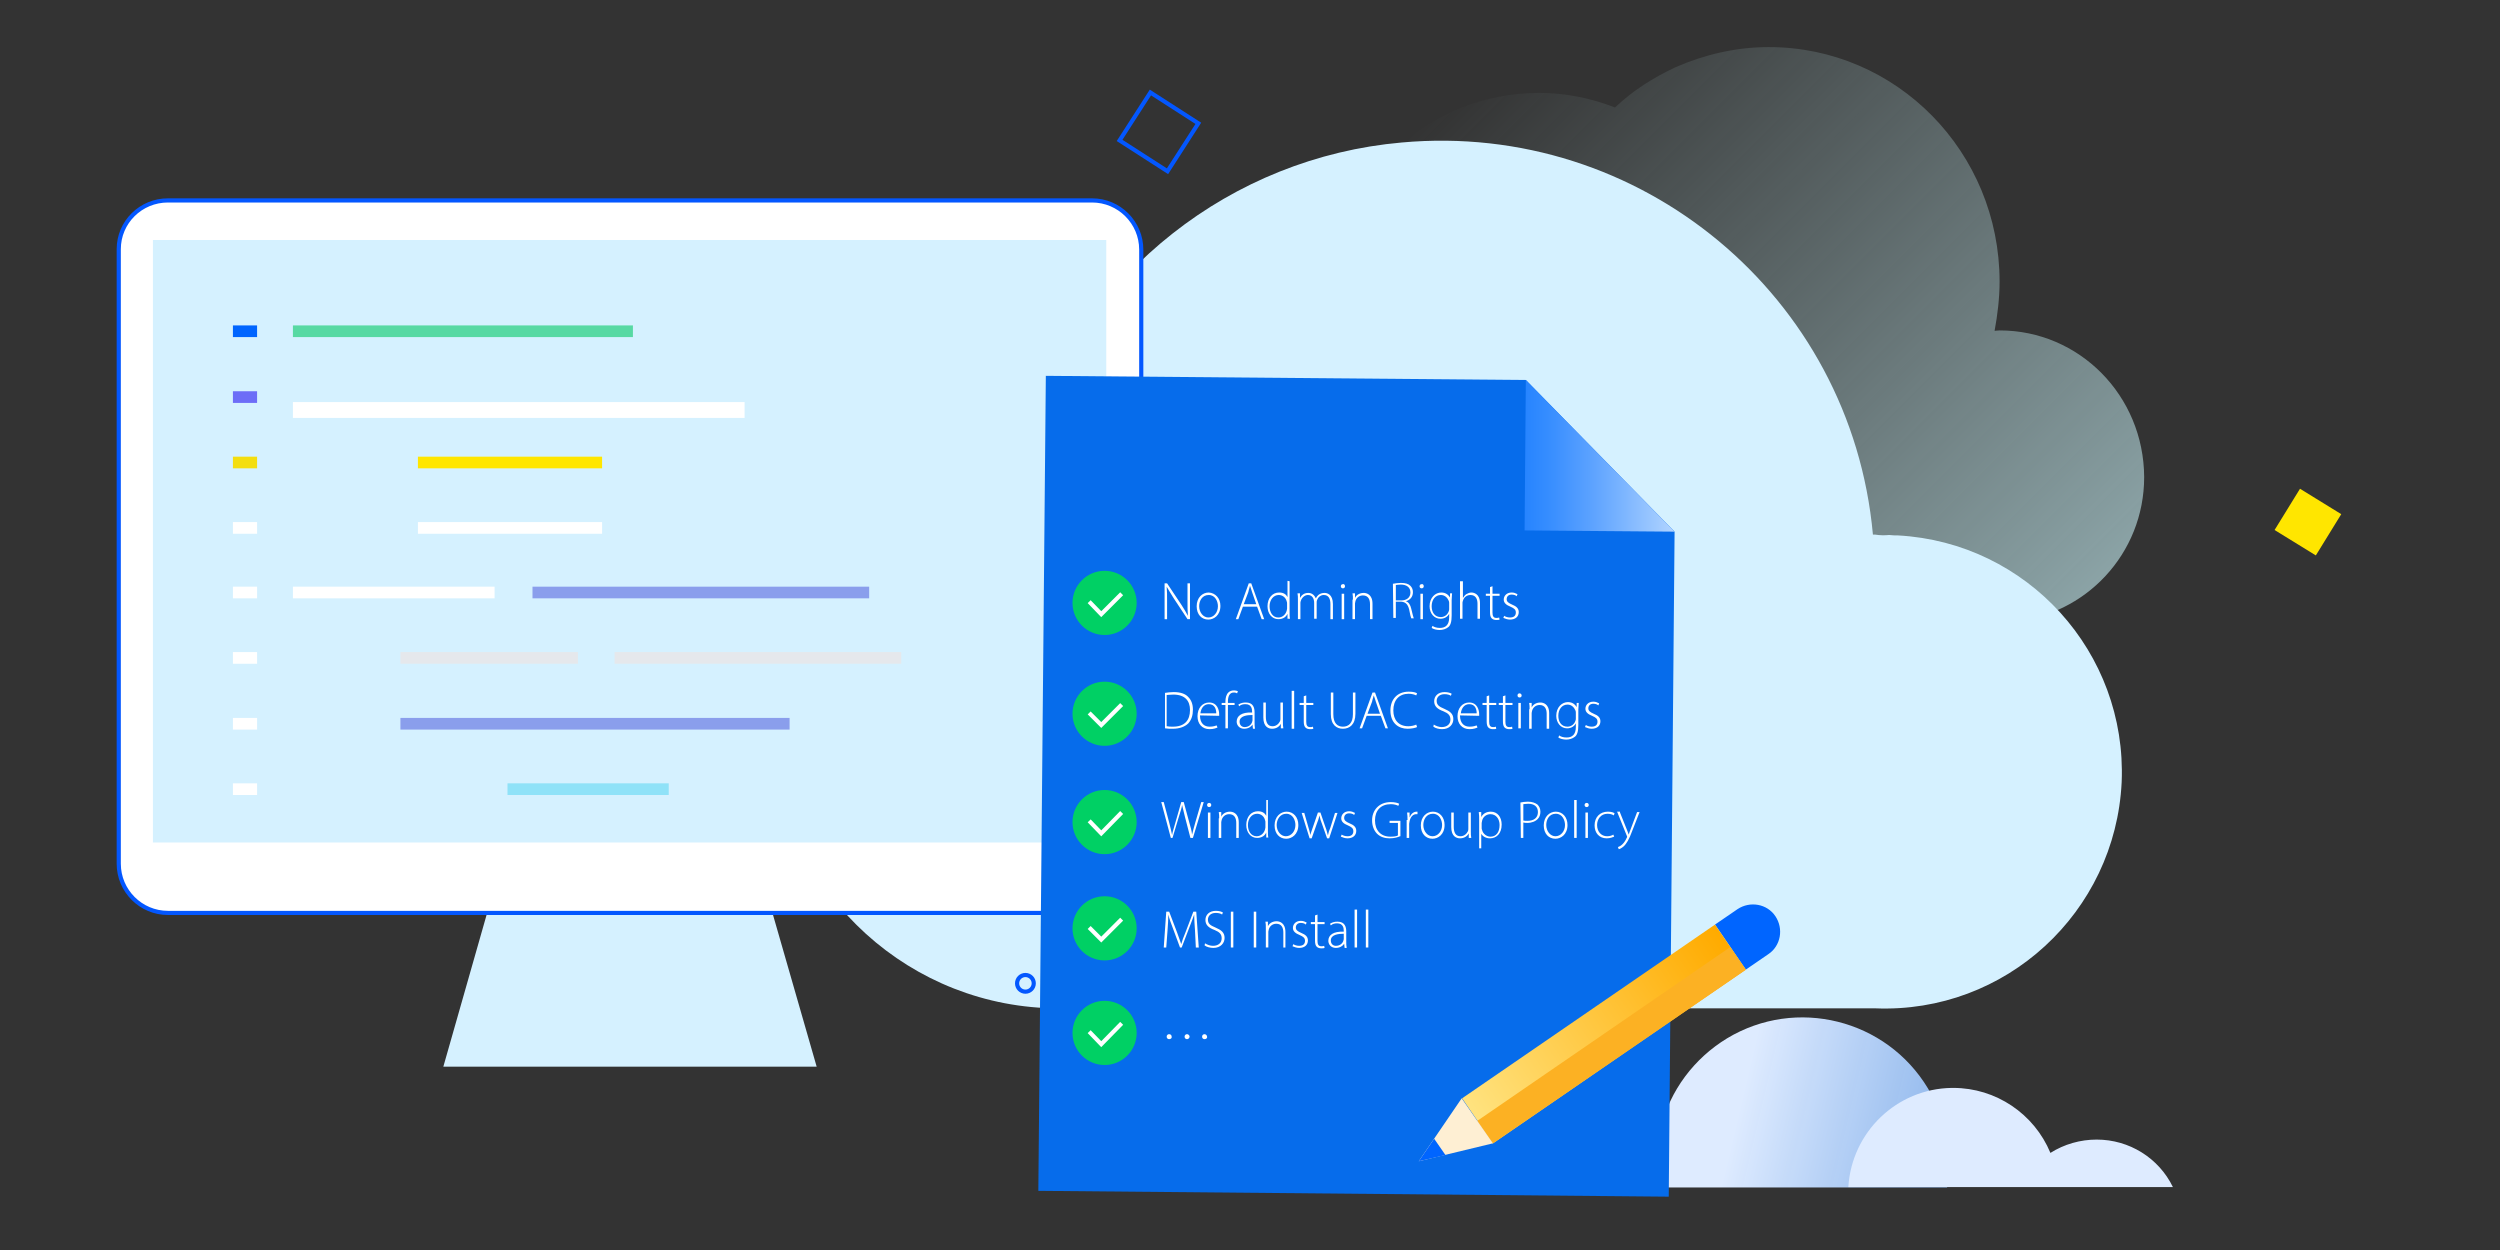 <?xml version="1.0" encoding="utf-8"?>
<!-- Generator: Adobe Illustrator 23.0.0, SVG Export Plug-In . SVG Version: 6.00 Build 0)  -->
<svg version="1.1" id="图层_1" xmlns="http://www.w3.org/2000/svg" xmlns:xlink="http://www.w3.org/1999/xlink" x="0px" y="0px"
	 width="600px" height="300px" viewBox="0 0 600 300" style="enable-background:new 0 0 600 300;" xml:space="preserve">
<rect x="0" y="0" width="600" height="300" fill="#333333" stroke="none"/>
<style type="text/css">
	.st0{opacity:8.000000e-02;clip-path:url(#SVGID_2_);}
	.st1{fill:#804998;}
	.st2{fill:url(#SVGID_3_);}
	.st3{fill:url(#SVGID_4_);}
	.st4{fill:url(#SVGID_5_);}
	.st5{fill:#D5F1FF;}
	.st6{fill:none;}
	.st7{fill:none;stroke:#0357FF;stroke-linecap:round;stroke-miterlimit:10;}
	.st8{fill:#90EF8E;}
	.st9{fill:#FFFFFF;stroke:#0357FF;stroke-miterlimit:10;}
	.st10{fill:none;stroke:#0357FF;stroke-miterlimit:10;}
	.st11{fill:#FFE600;}
	.st12{fill:none;stroke:#FFFFFF;stroke-width:2;stroke-miterlimit:10;}
	.st13{fill:#E5E8EC;}
	.st14{fill:#FFFFFF;}
	.st15{fill:#57D9A3;}
	.st16{fill:#0065FF;}
	.st17{fill:#6D6DF7;}
	.st18{fill:#F4DE0F;}
	.st19{enable-background:new    ;}
	.st20{fill:#8A9EEC;}
	.st21{fill:#8FE2F8;}
	.st22{fill:#066CEB;}
	.st23{fill:url(#SVGID_6_);}
	.st24{fill:#00D064;}
	.st25{fill:none;stroke:#FFFFFF;stroke-miterlimit:10;}
	.st26{fill:url(#SVGID_7_);}
	.st27{fill:#FCB123;}
	.st28{fill:#FEEFD3;}
</style>
<g>
	<g>
		<g>
			<g>
				<g>
					<g>
						<g>
							<defs>
								<path id="SVGID_1_" d="M3745.5,78.6L3745.5,78.6z"/>
							</defs>
							<clipPath id="SVGID_2_">
								<use xlink:href="#SVGID_1_"  style="overflow:visible;"/>
							</clipPath>
							<g transform="translate(493.741 70.73)" class="st0">
								<path d="M289.6-416.4h11.1"/>
							</g>
						</g>
					</g>
				</g>
			</g>
		</g>
	</g>
</g>
<path class="st1" d="M278.7-125.4"/>
<linearGradient id="SVGID_3_" gradientUnits="userSpaceOnUse" x1="380.894" y1="147.245" x2="520.644" y2="180.225" gradientTransform="matrix(1 0 0 1 0 111)">
	<stop  offset="0.26" style="stop-color:#DEEBFF"/>
	<stop  offset="1" style="stop-color:#4C9AFF;stop-opacity:0.8"/>
</linearGradient>
<path class="st2" d="M462.7,261.2L462.7,261.2c-10-16.6-31.6-22-48.2-12c-7.9,4.8-13.7,12.5-15.9,21.5h-0.2
	c-8.9,0-16.8,5.8-19.5,14.3h88.4C468.6,276.8,467,268.3,462.7,261.2L462.7,261.2z"/>
<linearGradient id="SVGID_4_" gradientUnits="userSpaceOnUse" x1="428.772" y1="161.113" x2="562.792" y2="165.413" gradientTransform="matrix(1 0 0 1 0 111)">
	<stop  offset="0.26" style="stop-color:#DEEBFF"/>
	<stop  offset="1" style="stop-color:#DEEBFF"/>
</linearGradient>
<path class="st3" d="M503.2,273.5c-3.9,0-7.8,1.1-11.1,3.2c-3.9-9.4-13.1-15.6-23.3-15.6h-0.4c-13.2,0.2-24,10.6-24.8,23.8h77.9
	C518.1,277.9,511,273.5,503.2,273.5z"/>
<g id="cloud_4_">
	<g>
		
			<linearGradient id="SVGID_5_" gradientUnits="userSpaceOnUse" x1="471.12" y1="262.464" x2="334.698" y2="126.042" gradientTransform="matrix(1 0 0 1 0 -90)">
			<stop  offset="0" style="stop-color:#C5EDF2;stop-opacity:0.6"/>
			<stop  offset="1" style="stop-color:#C5EDF2;stop-opacity:0"/>
		</linearGradient>
		<path class="st4" d="M479.9,79.3c-0.5,0-0.9,0.1-1.2,0.1c0.7-3.8,1.2-7.8,1.2-11.8c0-31.1-24.7-56.3-55.4-56.3
			c-7.9,0-15.4,1.8-22.3,4.8c-5.4,2.5-10.4,5.7-14.6,9.7c-5.6-2.2-11.8-3.5-18.2-3.5c-27.1,0-49.1,21.3-51.1,48.3
			c-17.5,3.9-30.6,20-30.6,38.9c0,20.9,15.5,37.8,35.4,39.7c0,0,0,0.1,0,0.4h3.8h75.5h77.7h2.5c0,0,0-0.1,0.1-0.4
			c17.8-1.4,31.9-16.3,31.9-34.7C514.5,94.9,499,79.3,479.9,79.3z"/>
	</g>
</g>
<path class="st5" d="M450,128.3h-0.5c-5.2-57.2-55.8-99.3-113.1-94.1c-40.9,3.6-75.9,31.2-89.1,70.1c-37.9,3.8-65.7,37.5-61.8,75.5
	c3.5,35.3,33.2,62.2,68.6,62.2H450c31.3,1.3,57.7-23,59.2-54.3c1.3-31.1-22.6-57.5-53.7-59.2c-0.6,0-1.4,0-2.1-0.1
	C452.3,128.5,451.2,128.5,450,128.3L450,128.3z"/>
<g>
	<path class="st6" d="M207.1,137.3h19.1v19.1h-19.1V137.3z"/>
	<path class="st7" d="M216.5,144.5v4.7 M218.9,146.8h-4.7"/>
</g>
<circle class="st8" cx="179.4" cy="112.9" r="4.8"/>
<path class="st6" d="M180.2,0h474.4v264.6H180.2V0z"/>
<g>
	<path class="st5" d="M185.3,218.8H117L106.4,256H196L185.3,218.8z"/>
	<path class="st9" d="M40.3,48.1h221.8c6.5,0,11.8,5.3,11.8,11.8v147.4c0,6.5-5.3,11.8-11.8,11.8H40.3c-6.5,0-11.8-5.3-11.8-11.8
		V59.8C28.5,53.3,33.8,48.1,40.3,48.1z"/>
	<g>
		<path class="st5" d="M36.7,57.6h228.8v144.6H36.7V57.6z"/>
	</g>
</g>
<circle class="st10" cx="246.1" cy="236" r="2"/>
<path class="st10" d="M268.7,33.7l7.4-11.5l11.5,7.4l-7.4,11.5L268.7,33.7z"/>
<g>
	<path class="st11" d="M545.9,127.2l6.1-9.9l9.9,6.1l-6.1,9.9L545.9,127.2z"/>
</g>
<g>
	<path class="st12" d="M117.7,110.7"/>
	<path class="st13" d="M70.3,110.7"/>
	<rect x="70.3" y="96.5" class="st14" width="108.4" height="3.8"/>
	<rect x="70.3" y="78.1" class="st15" width="81.6" height="2.8"/>
	<line class="st6" x1="55.9" y1="79.5" x2="61.5" y2="79.5"/>
	<rect x="55.9" y="78.1" class="st16" width="5.8" height="2.8"/>
	<line class="st6" x1="55.9" y1="95" x2="61.5" y2="95"/>
	<rect x="55.9" y="93.9" class="st17" width="5.8" height="2.8"/>
	<line class="st6" x1="55.9" y1="110.7" x2="61.5" y2="110.7"/>
	<rect x="55.9" y="109.6" class="st18" width="5.8" height="2.8"/>
	<line class="st6" x1="55.9" y1="126.6" x2="61.5" y2="126.6"/>
	<rect x="55.9" y="125.3" class="st14" width="5.8" height="2.8"/>
	<line class="st6" x1="55.9" y1="142.3" x2="61.5" y2="142.3"/>
	<rect x="55.9" y="140.8" class="st14" width="5.8" height="2.8"/>
	<line class="st6" x1="55.9" y1="158" x2="61.5" y2="158"/>
	<rect x="55.9" y="156.5" class="st14" width="5.8" height="2.8"/>
	<line class="st6" x1="55.9" y1="173.5" x2="61.5" y2="173.5"/>
	<rect x="55.9" y="172.3" class="st14" width="5.8" height="2.8"/>
	<line class="st6" x1="55.9" y1="189.4" x2="61.5" y2="189.4"/>
	<rect x="55.9" y="188" class="st14" width="5.8" height="2.8"/>
	<g id="_Group__3_" class="st19">
		<rect x="127.8" y="140.8" class="st20" width="80.8" height="2.8"/>
	</g>
	<rect x="70.3" y="140.8" class="st14" width="48.4" height="2.8"/>
	<rect x="147.5" y="156.5" class="st13" width="68.8" height="2.8"/>
	<line class="st6" x1="96.1" y1="158" x2="138.6" y2="158"/>
	<rect x="96.1" y="156.5" class="st13" width="42.6" height="2.8"/>
	<line class="st6" x1="96.1" y1="173.5" x2="189.5" y2="173.5"/>
	<rect x="96.1" y="172.3" class="st20" width="93.4" height="2.8"/>
	<rect x="121.8" y="188" class="st21" width="38.7" height="2.8"/>
	<rect x="100.3" y="109.6" class="st11" width="44.2" height="2.8"/>
	<rect x="100.3" y="125.3" class="st14" width="44.2" height="2.8"/>
	<line class="st6" x1="170.5" y1="76.9" x2="176.3" y2="76.9"/>
	<line class="st6" x1="170.5" y1="92.4" x2="176.3" y2="92.4"/>
	<line class="st6" x1="170.5" y1="108.1" x2="176.3" y2="108.1"/>
</g>
<g>
	<polygon class="st22" points="401.9,127.6 400.5,287.2 249.2,285.8 251,90.2 366.2,91.2 	"/>
	
		<linearGradient id="SVGID_6_" gradientUnits="userSpaceOnUse" x1="365.855" y1="192.6" x2="401.903" y2="192.6" gradientTransform="matrix(1 0 0 -1 0 302)">
		<stop  offset="0" style="stop-color:#2684FF"/>
		<stop  offset="0.16" style="stop-color:#368DFF"/>
		<stop  offset="0.47" style="stop-color:#5FA4FF"/>
		<stop  offset="0.89" style="stop-color:#A0CAFF"/>
		<stop  offset="1" style="stop-color:#B2D4FF"/>
	</linearGradient>
	<polygon class="st23" points="401.9,127.6 365.9,127.3 366.2,91.2 	"/>
</g>
<g>
	<g>
		<path class="st14" d="M279.5,148.6V140h0.6l3.4,5.1c0.7,1.1,1.2,1.9,1.6,2.7l0,0c-0.1-1.2-0.1-2.1-0.1-3.5V140h0.6v8.6H285l-3.3-5
			c-0.6-1-1.2-1.9-1.7-2.8l0,0c0.1,1.1,0.1,2,0.1,3.4v4.4L279.5,148.6L279.5,148.6z"/>
		<path class="st14" d="M292.9,145.4c0,2.3-1.6,3.3-2.9,3.3c-1.6,0-2.8-1.2-2.8-3.2c0-2.1,1.4-3.3,2.9-3.3
			C291.7,142.3,292.9,143.6,292.9,145.4z M287.8,145.5c0,1.5,1,2.7,2.2,2.7c1.3,0,2.3-1.2,2.3-2.7c0-1.1-0.6-2.7-2.2-2.7
			C288.5,142.8,287.8,144.2,287.8,145.5z"/>
		<path class="st14" d="M298.3,145.6l-1.1,3h-0.6l3.1-8.6h0.6l3.1,8.6h-0.6l-1.1-3H298.3z M301.5,145l-1-2.9c-0.2-0.6-0.3-1-0.5-1.5
			l0,0c-0.1,0.5-0.3,0.9-0.4,1.5l-1.1,2.9H301.5z"/>
		<path class="st14" d="M309.5,139.5v7.6c0,0.4,0,1,0.1,1.4H309v-1.2l0,0c-0.3,0.7-1,1.3-2.2,1.3c-1.5,0-2.6-1.3-2.6-3.1
			c0-2,1.2-3.3,2.8-3.3c1.1,0,1.7,0.5,2,1.1l0,0v-3.9L309.5,139.5L309.5,139.5z M308.9,144.9c0-0.2,0-0.4-0.1-0.6
			c-0.2-0.8-0.9-1.5-1.9-1.5c-1.3,0-2.2,1.2-2.2,2.7c0,1.4,0.7,2.7,2.1,2.7c0.9,0,1.7-0.6,2-1.6c0-0.2,0.1-0.3,0.1-0.5V144.9z"/>
		<path class="st14" d="M311.5,143.9c0-0.6,0-1-0.1-1.5h0.6v1.1l0,0c0.4-0.7,1-1.2,2-1.2c0.9,0,1.5,0.6,1.8,1.3l0,0
			c0.2-0.4,0.4-0.6,0.6-0.8c0.4-0.3,0.8-0.5,1.5-0.5c0.6,0,2,0.3,2,2.7v3.6h-0.6V145c0-1.4-0.5-2.2-1.6-2.2c-0.8,0-1.4,0.6-1.6,1.2
			c-0.1,0.2-0.1,0.4-0.1,0.6v3.9h-0.6v-3.8c0-1.1-0.5-1.9-1.5-1.9c-0.8,0-1.5,0.7-1.7,1.4c-0.1,0.2-0.1,0.4-0.1,0.6v3.8h-0.6
			L311.5,143.9L311.5,143.9z"/>
		<path class="st14" d="M322.8,140.7c0,0.3-0.2,0.5-0.5,0.5s-0.5-0.2-0.5-0.5s0.2-0.5,0.5-0.5C322.6,140.1,322.8,140.4,322.8,140.7z
			 M322,148.6v-6.1h0.6v6.1H322z"/>
		<path class="st14" d="M324.7,143.9c0-0.6,0-1-0.1-1.5h0.6v1.1l0,0c0.3-0.7,1.1-1.2,2.1-1.2c0.6,0,2.1,0.3,2.1,2.6v3.7h-0.6V145
			c0-1.1-0.4-2.1-1.7-2.1c-0.9,0-1.6,0.6-1.8,1.4c0,0.1-0.1,0.4-0.1,0.5v3.8h-0.6v-4.7H324.7z"/>
		<path class="st14" d="M334.3,140.1c0.5-0.1,1.3-0.2,1.9-0.2c1.1,0,1.8,0.2,2.3,0.7c0.4,0.4,0.6,0.9,0.6,1.5c0,1.2-0.7,1.9-1.7,2.2
			l0,0c0.7,0.2,1.1,0.9,1.3,1.8c0.3,1.3,0.5,2,0.6,2.3h-0.6c-0.1-0.2-0.3-1-0.5-2.1c-0.3-1.2-0.8-1.8-1.9-1.9H335v3.9h-0.6
			L334.3,140.1L334.3,140.1z M334.9,144.1h1.4c1.3,0,2.2-0.7,2.2-1.9c0-1.3-1-1.9-2.3-1.9c-0.6,0-1,0.1-1.2,0.1v3.7H334.9z"/>
		<path class="st14" d="M341.7,140.7c0,0.3-0.2,0.5-0.5,0.5s-0.5-0.2-0.5-0.5s0.2-0.5,0.5-0.5C341.5,140.1,341.7,140.4,341.7,140.7z
			 M340.9,148.6v-6.1h0.6v6.1H340.9z"/>
		<path class="st14" d="M348.5,142.4c0,0.5-0.1,0.9-0.1,1.6v3.7c0,1.6-0.3,2.4-0.8,2.8c-0.6,0.5-1.4,0.7-2.1,0.7s-1.5-0.2-1.9-0.5
			l0.2-0.5c0.4,0.3,1,0.5,1.8,0.5c1.3,0,2.2-0.7,2.2-2.5v-0.9l0,0c-0.3,0.6-1,1.2-2.1,1.2c-1.5,0-2.6-1.3-2.6-3
			c0-2.1,1.4-3.3,2.8-3.3c1.2,0,1.8,0.7,2.1,1.2l0,0v-1H348.5z M347.8,144.8c0-0.2,0-0.4-0.1-0.6c-0.3-0.7-0.9-1.4-1.9-1.4
			c-1.3,0-2.2,1.1-2.2,2.7c0,1.4,0.7,2.6,2.2,2.6c0.8,0,1.6-0.5,1.9-1.4c0.1-0.2,0.1-0.4,0.1-0.6V144.8z"/>
		<path class="st14" d="M350.5,139.5h0.6v4l0,0c0.2-0.3,0.5-0.7,0.8-0.9c0.4-0.2,0.8-0.4,1.2-0.4c0.6,0,2.1,0.3,2.1,2.6v3.7h-0.6
			v-3.6c0-1.1-0.4-2.1-1.7-2.1c-0.9,0-1.6,0.6-1.8,1.4c-0.1,0.2-0.1,0.4-0.1,0.6v3.7h-0.6v-9H350.5z"/>
		<path class="st14" d="M358.2,140.7v1.8h1.7v0.5h-1.7v4c0,0.8,0.2,1.3,0.9,1.3c0.3,0,0.5,0,0.7-0.1l0.1,0.5
			c-0.2,0.1-0.5,0.1-0.8,0.1c-0.4,0-0.8-0.1-1.1-0.4c-0.3-0.3-0.4-0.8-0.4-1.5V143h-1v-0.5h1v-1.6L358.2,140.7z"/>
		<path class="st14" d="M361,147.8c0.3,0.2,0.8,0.4,1.4,0.4c1,0,1.4-0.5,1.4-1.2s-0.4-1-1.3-1.4c-1-0.4-1.6-0.9-1.6-1.7
			c0-0.9,0.7-1.7,1.9-1.7c0.6,0,1,0.2,1.4,0.4l-0.2,0.5c-0.2-0.2-0.6-0.4-1.2-0.4c-0.8,0-1.2,0.5-1.2,1.1s0.4,0.9,1.3,1.3
			c1,0.4,1.6,0.9,1.6,1.8c0,1.1-0.8,1.8-2.1,1.8c-0.6,0-1.1-0.2-1.6-0.4L361,147.8z"/>
		<path class="st14" d="M279.5,166.3c0.7-0.1,1.4-0.2,2.2-0.2c1.6,0,2.8,0.4,3.5,1.2c0.7,0.7,1.1,1.7,1.1,3s-0.3,2.4-1.1,3.3
			c-0.8,0.8-2.1,1.3-3.7,1.3c-0.7,0-1.3,0-1.9-0.1v-8.5H279.5z M280.1,174.3c0.4,0.1,0.8,0.1,1.4,0.1c2.8,0,4.1-1.5,4.1-4
			c0-2.2-1.2-3.7-4-3.7c-0.7,0-1.2,0.1-1.6,0.1v7.5H280.1z"/>
		<path class="st14" d="M288,171.7c0,2,1.1,2.7,2.3,2.7c0.9,0,1.4-0.2,1.7-0.3l0.2,0.5c-0.2,0.1-0.9,0.4-1.9,0.4
			c-1.8,0-2.9-1.3-2.9-3.1c0-2,1.2-3.3,2.8-3.3c2,0,2.4,1.9,2.4,2.8c0,0.2,0,0.3,0,0.4L288,171.7L288,171.7z M291.9,171.2
			c0-0.9-0.3-2.2-1.8-2.2c-1.3,0-1.9,1.2-2,2.2H291.9z"/>
		<path class="st14" d="M294.1,174.8v-5.6h-0.9v-0.5h0.9v-0.3c0-0.9,0.2-1.7,0.7-2.2c0.4-0.4,0.9-0.5,1.4-0.5c0.4,0,0.7,0.1,0.9,0.2
			l-0.2,0.5c-0.2-0.1-0.4-0.2-0.8-0.2c-1.1,0-1.4,1.1-1.4,2.2v0.3h1.6v0.5h-1.6v5.6H294.1z"/>
		<path class="st14" d="M300.7,174.8l-0.1-0.9l0,0c-0.3,0.5-1,1-2,1c-1.2,0-1.8-0.9-1.8-1.7c0-1.4,1.2-2.3,3.7-2.2v-0.2
			c0-0.6-0.1-1.8-1.6-1.8c-0.5,0-1.1,0.1-1.5,0.5l-0.2-0.4c0.6-0.4,1.2-0.5,1.8-0.5c1.8,0,2.1,1.3,2.1,2.4v2.4c0,0.5,0,1,0.1,1.5
			h-0.5V174.8z M300.6,171.6c-1.3,0-3.1,0.2-3.1,1.6c0,0.9,0.6,1.3,1.2,1.3c1,0,1.6-0.6,1.8-1.2c0-0.1,0.1-0.3,0.1-0.4V171.6z"/>
		<path class="st14" d="M307.9,173.3c0,0.5,0,1,0.1,1.5h-0.6v-1.1l0,0c-0.3,0.6-1,1.2-2.1,1.2c-0.8,0-2.1-0.4-2.1-2.7v-3.6h0.6v3.4
			c0,1.3,0.4,2.3,1.6,2.3c0.9,0,1.5-0.6,1.8-1.2c0.1-0.2,0.1-0.4,0.1-0.7v-3.8h0.6V173.3z"/>
		<path class="st14" d="M310,165.8h0.6v9.1H310V165.8z"/>
		<path class="st14" d="M313.5,166.9v1.8h1.7v0.5h-1.7v4c0,0.8,0.2,1.3,0.9,1.3c0.3,0,0.5,0,0.7-0.1l0.1,0.5
			c-0.2,0.1-0.5,0.1-0.8,0.1c-0.4,0-0.8-0.1-1.1-0.4c-0.3-0.3-0.4-0.8-0.4-1.5v-3.9h-1v-0.5h1v-1.6L313.5,166.9z"/>
		<path class="st14" d="M320,166.2v5.2c0,2.2,1,3,2.3,3c1.4,0,2.4-0.9,2.4-3v-5.2h0.6v5.1c0,2.6-1.4,3.6-3,3.6
			c-1.5,0-2.9-0.9-2.9-3.5v-5.2L320,166.2L320,166.2z"/>
		<path class="st14" d="M328,171.8l-1.1,3h-0.6l3.1-8.6h0.6l3.1,8.6h-0.6l-1.1-3H328z M331.2,171.3l-1-2.9c-0.2-0.6-0.3-1-0.5-1.5
			l0,0c-0.1,0.5-0.3,0.9-0.4,1.5l-1.1,2.9H331.2z"/>
		<path class="st14" d="M340.1,174.5c-0.4,0.2-1.3,0.4-2.3,0.4c-2.1,0-4.1-1.3-4.1-4.4c0-2.6,1.6-4.5,4.4-4.5c1.1,0,1.7,0.2,2,0.4
			l-0.2,0.5c-0.4-0.2-1.1-0.4-1.8-0.4c-2.3,0-3.7,1.5-3.7,4c0,2.3,1.3,3.8,3.6,3.8c0.7,0,1.5-0.2,1.9-0.4L340.1,174.5z"/>
		<path class="st14" d="M344.1,173.9c0.5,0.3,1.2,0.6,1.9,0.6c1.3,0,2.1-0.7,2.1-1.8c0-1-0.5-1.5-1.7-2c-1.4-0.5-2.2-1.2-2.2-2.4
			c0-1.3,1-2.2,2.5-2.2c0.8,0,1.4,0.2,1.7,0.4l-0.2,0.5c-0.2-0.2-0.8-0.4-1.5-0.4c-1.4,0-1.9,0.9-1.9,1.6c0,1,0.6,1.4,1.8,1.9
			c1.4,0.6,2.2,1.2,2.2,2.5c0,1.2-0.9,2.4-2.7,2.4c-0.7,0-1.6-0.2-2.1-0.6L344.1,173.9z"/>
		<path class="st14" d="M350.4,171.7c0,2,1.1,2.7,2.3,2.7c0.9,0,1.4-0.2,1.7-0.3l0.2,0.5c-0.2,0.1-0.9,0.4-1.9,0.4
			c-1.8,0-2.9-1.3-2.9-3.1c0-2,1.2-3.3,2.8-3.3c2,0,2.4,1.9,2.4,2.8c0,0.2,0,0.3,0,0.4L350.4,171.7L350.4,171.7z M354.4,171.2
			c0-0.9-0.3-2.2-1.8-2.2c-1.3,0-1.9,1.2-2,2.2H354.4z"/>
		<path class="st14" d="M357.4,166.9v1.8h1.7v0.5h-1.7v4c0,0.8,0.2,1.3,0.9,1.3c0.3,0,0.5,0,0.7-0.1l0.1,0.5
			c-0.2,0.1-0.5,0.1-0.8,0.1c-0.4,0-0.8-0.1-1.1-0.4c-0.3-0.3-0.4-0.8-0.4-1.5v-3.9h-1v-0.5h1v-1.6L357.4,166.9z"/>
		<path class="st14" d="M361.3,166.9v1.8h1.7v0.5h-1.7v4c0,0.8,0.2,1.3,0.9,1.3c0.3,0,0.5,0,0.7-0.1l0.1,0.5
			c-0.2,0.1-0.5,0.1-0.8,0.1c-0.4,0-0.8-0.1-1.1-0.4c-0.3-0.3-0.4-0.8-0.4-1.5v-3.9h-1v-0.5h1v-1.6L361.3,166.9z"/>
		<path class="st14" d="M365.2,166.9c0,0.3-0.2,0.5-0.5,0.5s-0.5-0.2-0.5-0.5s0.2-0.5,0.5-0.5S365.2,166.7,365.2,166.9z
			 M364.4,174.8v-6.1h0.6v6.1H364.4z"/>
		<path class="st14" d="M367.1,170.2c0-0.6,0-1-0.1-1.5h0.6v1.1l0,0c0.3-0.7,1.1-1.2,2.1-1.2c0.6,0,2.1,0.3,2.1,2.6v3.7h-0.6v-3.6
			c0-1.1-0.4-2.1-1.7-2.1c-0.9,0-1.6,0.6-1.8,1.4c0,0.1-0.1,0.4-0.1,0.5v3.8H367v-4.7H367.1z"/>
		<path class="st14" d="M378.9,168.7c0,0.5-0.1,0.9-0.1,1.6v3.7c0,1.6-0.3,2.4-0.8,2.8c-0.6,0.5-1.4,0.7-2.1,0.7s-1.5-0.2-1.9-0.5
			l0.2-0.5c0.4,0.3,1,0.5,1.8,0.5c1.3,0,2.2-0.7,2.2-2.5v-0.9l0,0c-0.3,0.6-1,1.2-2.1,1.2c-1.5,0-2.6-1.3-2.6-3
			c0-2.1,1.4-3.3,2.8-3.3c1.2,0,1.8,0.7,2.1,1.2l0,0v-1H378.9z M378.2,171.1c0-0.2,0-0.4-0.1-0.6c-0.3-0.7-0.9-1.4-1.9-1.4
			c-1.3,0-2.2,1.1-2.2,2.7c0,1.4,0.7,2.6,2.2,2.6c0.8,0,1.6-0.5,1.9-1.4c0.1-0.2,0.1-0.4,0.1-0.6V171.1z"/>
		<path class="st14" d="M380.6,174c0.3,0.2,0.8,0.4,1.4,0.4c1,0,1.4-0.5,1.4-1.2s-0.4-1-1.3-1.4c-1-0.4-1.6-0.9-1.6-1.7
			c0-0.9,0.7-1.7,1.9-1.7c0.6,0,1,0.2,1.4,0.4l-0.2,0.5c-0.2-0.2-0.6-0.4-1.2-0.4c-0.8,0-1.2,0.5-1.2,1.1s0.4,0.9,1.3,1.3
			c1,0.4,1.6,0.9,1.6,1.8c0,1.1-0.8,1.8-2.1,1.8c-0.6,0-1.1-0.2-1.6-0.4L380.6,174z"/>
		<path class="st14" d="M281,201.1l-2.3-8.6h0.6l1.3,4.9c0.3,1.1,0.5,2.1,0.7,3l0,0c0.1-0.8,0.5-1.8,0.8-3l1.4-4.9h0.6l1.3,4.8
			c0.3,1,0.6,2.1,0.7,3l0,0c0.2-0.9,0.5-1.9,0.8-3l1.4-4.8h0.6l-2.6,8.6h-0.6l-1.3-5c-0.3-1.3-0.5-2.1-0.7-2.9l0,0
			c-0.1,0.8-0.4,1.6-0.8,2.9l-1.5,5H281z"/>
		<path class="st14" d="M290.7,193.2c0,0.3-0.2,0.5-0.5,0.5s-0.5-0.2-0.5-0.5s0.2-0.5,0.5-0.5S290.7,192.9,290.7,193.2z
			 M289.9,201.1V195h0.6v6.1H289.9z"/>
		<path class="st14" d="M292.6,196.4c0-0.6,0-1-0.1-1.5h0.6v1.1l0,0c0.3-0.7,1.1-1.2,2.1-1.2c0.6,0,2.1,0.3,2.1,2.6v3.7h-0.6v-3.6
			c0-1.1-0.4-2.1-1.7-2.1c-0.9,0-1.6,0.6-1.8,1.4c0,0.1-0.1,0.4-0.1,0.5v3.8h-0.6v-4.7H292.6z"/>
		<path class="st14" d="M304.3,192v7.6c0,0.4,0,1,0.1,1.4h-0.5v-1.2l0,0c-0.3,0.7-1,1.3-2.2,1.3c-1.5,0-2.6-1.3-2.6-3.1
			c0-2,1.2-3.3,2.8-3.3c1.1,0,1.7,0.5,2,1.1l0,0V192H304.3z M303.7,197.4c0-0.2,0-0.4-0.1-0.6c-0.2-0.8-0.9-1.5-1.9-1.5
			c-1.3,0-2.2,1.2-2.2,2.7c0,1.4,0.7,2.7,2.1,2.7c0.9,0,1.7-0.6,2-1.6c0-0.2,0.1-0.3,0.1-0.5V197.4z"/>
		<path class="st14" d="M311.6,198c0,2.3-1.6,3.3-2.9,3.3c-1.6,0-2.8-1.2-2.8-3.2c0-2.1,1.4-3.3,2.9-3.3
			C310.4,194.8,311.6,196.1,311.6,198z M306.4,198c0,1.5,1,2.7,2.2,2.7c1.3,0,2.3-1.2,2.3-2.7c0-1.1-0.6-2.7-2.2-2.7
			C307.2,195.3,306.4,196.7,306.4,198z"/>
		<path class="st14" d="M313,195l1,3.5c0.2,0.7,0.4,1.3,0.5,1.9l0,0c0.1-0.6,0.4-1.2,0.6-1.9l1.2-3.5h0.6l1.2,3.5
			c0.3,0.7,0.4,1.4,0.6,2l0,0c0.1-0.6,0.3-1.2,0.6-1.9l1.1-3.5h0.6l-2,6.1h-0.5l-1.2-3.4c-0.3-0.7-0.5-1.4-0.6-2.1l0,0
			c-0.2,0.7-0.4,1.4-0.7,2.1l-1.2,3.4h-0.5l-1.9-6.1h0.6V195z"/>
		<path class="st14" d="M322,200.3c0.3,0.2,0.8,0.4,1.4,0.4c1,0,1.4-0.5,1.4-1.2s-0.4-1-1.3-1.4c-1-0.4-1.6-0.9-1.6-1.7
			c0-0.9,0.7-1.7,1.9-1.7c0.6,0,1,0.2,1.4,0.4l-0.2,0.5c-0.2-0.2-0.6-0.4-1.2-0.4c-0.8,0-1.2,0.5-1.2,1.1s0.4,0.9,1.3,1.3
			c1,0.4,1.6,0.9,1.6,1.8c0,1.1-0.8,1.8-2.1,1.8c-0.6,0-1.1-0.2-1.6-0.4L322,200.3z"/>
		<path class="st14" d="M336,200.7c-0.4,0.2-1.3,0.5-2.5,0.5c-1.1,0-2.2-0.3-3-1.1c-0.7-0.7-1.2-1.8-1.2-3.2c0-2.4,1.6-4.4,4.5-4.4
			c0.9,0,1.7,0.2,2,0.4l-0.2,0.5c-0.4-0.2-1-0.4-1.8-0.4c-2.4,0-3.8,1.5-3.8,3.9s1.4,3.9,3.7,3.9c0.9,0,1.5-0.1,1.8-0.3v-3h-2V197
			h2.6v3.7H336z"/>
		<path class="st14" d="M337.8,196.8c0-0.6,0-1.2-0.1-1.8h0.6v1.2l0,0c0.3-0.8,0.9-1.4,1.7-1.4c0.1,0,0.2,0,0.2,0v0.6
			c-0.1,0-0.2,0-0.3,0c-0.8,0-1.4,0.7-1.6,1.7c0,0.2-0.1,0.4-0.1,0.6v3.4h-0.6v-4.3H337.8z"/>
		<path class="st14" d="M346.7,198c0,2.3-1.6,3.3-2.9,3.3c-1.6,0-2.8-1.2-2.8-3.2c0-2.1,1.4-3.3,2.9-3.3
			C345.5,194.8,346.7,196.1,346.7,198z M341.6,198c0,1.5,1,2.7,2.2,2.7c1.3,0,2.3-1.2,2.3-2.7c0-1.1-0.6-2.7-2.2-2.7
			S341.6,196.7,341.6,198z"/>
		<path class="st14" d="M353,199.6c0,0.5,0,1,0.1,1.5h-0.6V200l0,0c-0.3,0.6-1,1.2-2.1,1.2c-0.8,0-2.1-0.4-2.1-2.7V195h0.6v3.4
			c0,1.3,0.4,2.3,1.6,2.3c0.9,0,1.5-0.6,1.8-1.2c0.1-0.2,0.1-0.4,0.1-0.7V195h0.6V199.6z"/>
		<path class="st14" d="M355,196.9c0-0.8,0-1.4-0.1-2h0.6v1.2l0,0c0.4-0.8,1.2-1.3,2.3-1.3c1.6,0,2.6,1.3,2.6,3.1
			c0,2.2-1.3,3.3-2.8,3.3c-0.9,0-1.7-0.4-2.1-1.1l0,0v3.5H355V196.9z M355.6,198.7c0,0.2,0,0.3,0.1,0.5c0.2,0.9,1.1,1.6,2,1.6
			c1.4,0,2.2-1.1,2.2-2.8c0-1.4-0.8-2.6-2.2-2.6c-0.9,0-1.8,0.6-2,1.6c0,0.2-0.1,0.4-0.1,0.5V198.7z"/>
		<path class="st14" d="M364.9,192.6c0.5-0.1,1.1-0.2,1.8-0.2c1,0,1.8,0.3,2.3,0.7c0.4,0.4,0.7,1,0.7,1.7s-0.2,1.3-0.6,1.7
			c-0.5,0.6-1.5,1-2.5,1c-0.4,0-0.7,0-1-0.1v3.7H365L364.9,192.6L364.9,192.6z M365.5,196.9c0.3,0.1,0.7,0.1,1.1,0.1
			c1.5,0,2.5-0.7,2.5-2.1c0-1.4-1-2-2.3-2c-0.6,0-1,0.1-1.2,0.1v3.9H365.5z"/>
		<path class="st14" d="M376.2,198c0,2.3-1.6,3.3-2.9,3.3c-1.6,0-2.8-1.2-2.8-3.2c0-2.1,1.4-3.3,2.9-3.3
			C375,194.8,376.2,196.1,376.2,198z M371.1,198c0,1.5,1,2.7,2.2,2.7c1.3,0,2.3-1.2,2.3-2.7c0-1.1-0.6-2.7-2.2-2.7
			S371.1,196.7,371.1,198z"/>
		<path class="st14" d="M377.8,192h0.6v9.1h-0.6V192z"/>
		<path class="st14" d="M381.3,193.2c0,0.3-0.2,0.5-0.5,0.5s-0.5-0.2-0.5-0.5s0.2-0.5,0.5-0.5C381.1,192.7,381.3,192.9,381.3,193.2z
			 M380.5,201.1V195h0.6v6.1H380.5z"/>
		<path class="st14" d="M387.4,200.8c-0.3,0.1-0.9,0.4-1.8,0.4c-1.8,0-2.9-1.3-2.9-3.1c0-2,1.3-3.3,3.2-3.3c0.8,0,1.4,0.2,1.6,0.4
			l-0.2,0.5c-0.3-0.2-0.8-0.4-1.5-0.4c-1.6,0-2.5,1.3-2.5,2.7c0,1.6,1,2.7,2.4,2.7c0.7,0,1.2-0.2,1.5-0.4L387.4,200.8z"/>
		<path class="st14" d="M388.8,195l1.6,4c0.2,0.4,0.3,0.9,0.5,1.3l0,0c0.1-0.4,0.3-0.9,0.5-1.4l1.5-4h0.6l-1.8,4.6
			c-0.7,1.9-1.3,3-2.1,3.7c-0.5,0.4-0.9,0.6-1.1,0.6l-0.2-0.5c0.3-0.1,0.7-0.3,1.1-0.7c0.3-0.3,0.7-0.8,1-1.5
			c0.1-0.1,0.1-0.2,0.1-0.3s0-0.1-0.1-0.3l-2.3-5.7h0.7V195z"/>
		<path class="st14" d="M286.8,223.3c-0.1-1.3-0.2-2.9-0.2-3.8l0,0c-0.3,0.9-0.7,1.9-1.2,3.2l-1.8,4.7h-0.4l-1.7-4.6
			c-0.5-1.3-0.9-2.4-1.1-3.3l0,0c0,1-0.1,2.5-0.2,3.9l-0.3,4h-0.6l0.6-8.6h0.7l1.9,5c0.4,1.1,0.7,2,1,2.8l0,0c0.2-0.8,0.5-1.6,1-2.8
			l1.9-5h0.7l0.6,8.6H287L286.8,223.3z"/>
		<path class="st14" d="M289.2,226.4c0.5,0.3,1.2,0.6,1.9,0.6c1.3,0,2.1-0.7,2.1-1.8c0-1-0.5-1.5-1.7-2c-1.4-0.5-2.2-1.2-2.2-2.4
			c0-1.3,1-2.2,2.5-2.2c0.8,0,1.4,0.2,1.7,0.4l-0.2,0.5c-0.2-0.2-0.8-0.4-1.5-0.4c-1.4,0-1.9,0.9-1.9,1.6c0,1,0.6,1.4,1.8,1.9
			c1.4,0.6,2.2,1.2,2.2,2.5c0,1.2-0.9,2.4-2.7,2.4c-0.7,0-1.6-0.2-2.1-0.6L289.2,226.4z"/>
		<path class="st14" d="M296,218.8v8.6h-0.6v-8.6H296z"/>
		<path class="st14" d="M301.5,218.8v8.6h-0.6v-8.6H301.5z"/>
		<path class="st14" d="M303.8,222.7c0-0.6,0-1-0.1-1.5h0.6v1.1l0,0c0.3-0.7,1.1-1.2,2.1-1.2c0.6,0,2.1,0.3,2.1,2.6v3.7H308v-3.6
			c0-1.1-0.4-2.1-1.7-2.1c-0.9,0-1.6,0.6-1.8,1.4c0,0.1-0.1,0.4-0.1,0.5v3.8h-0.6V222.7z"/>
		<path class="st14" d="M310.4,226.6c0.3,0.2,0.8,0.4,1.4,0.4c1,0,1.4-0.5,1.4-1.2s-0.4-1-1.3-1.4c-1-0.4-1.6-0.9-1.6-1.7
			c0-0.9,0.7-1.7,1.9-1.7c0.6,0,1,0.2,1.4,0.4l-0.2,0.5c-0.2-0.2-0.6-0.4-1.2-0.4c-0.8,0-1.2,0.5-1.2,1.1s0.4,0.9,1.3,1.3
			c1,0.4,1.6,0.9,1.6,1.8c0,1.1-0.8,1.8-2.1,1.8c-0.6,0-1.1-0.2-1.6-0.4L310.4,226.6z"/>
		<path class="st14" d="M316.2,219.5v1.8h1.7v0.5h-1.7v4c0,0.8,0.2,1.3,0.9,1.3c0.3,0,0.5,0,0.7-0.1l0.1,0.5
			c-0.2,0.1-0.5,0.1-0.8,0.1c-0.4,0-0.8-0.1-1.1-0.4c-0.3-0.3-0.4-0.8-0.4-1.5v-3.9h-1v-0.5h1v-1.6L316.2,219.5z"/>
		<path class="st14" d="M322.7,227.4l-0.1-0.9l0,0c-0.3,0.5-1,1-2,1c-1.2,0-1.8-0.9-1.8-1.7c0-1.4,1.2-2.3,3.7-2.2v-0.2
			c0-0.6-0.1-1.8-1.6-1.8c-0.5,0-1.1,0.1-1.5,0.5l-0.2-0.4c0.6-0.4,1.2-0.5,1.8-0.5c1.8,0,2.1,1.3,2.1,2.4v2.4c0,0.5,0,1,0.1,1.5
			h-0.5V227.4z M322.5,224.1c-1.3,0-3.1,0.2-3.1,1.6c0,0.9,0.6,1.3,1.2,1.3c1,0,1.6-0.6,1.8-1.2c0-0.1,0.1-0.3,0.1-0.4V224.1z"/>
		<path class="st14" d="M325.1,218.3h0.6v9.1h-0.6V218.3z"/>
		<path class="st14" d="M327.8,218.3h0.6v9.1h-0.6V218.3z"/>
		<path class="st14" d="M280.6,249.4c-0.4,0-0.6-0.3-0.6-0.6c0-0.4,0.3-0.6,0.6-0.6c0.4,0,0.6,0.3,0.6,0.6
			C281.3,249.1,281,249.4,280.6,249.4z M284.9,249.4c-0.4,0-0.6-0.3-0.6-0.6c0-0.4,0.3-0.6,0.6-0.6s0.6,0.3,0.6,0.6
			C285.5,249.1,285.2,249.4,284.9,249.4z M289.1,249.4c-0.4,0-0.6-0.3-0.6-0.6c0-0.4,0.3-0.6,0.6-0.6s0.6,0.3,0.6,0.6
			C289.8,249.1,289.5,249.4,289.1,249.4z"/>
	</g>
	<g>
		<ellipse class="st24" cx="265.1" cy="144.7" rx="7.7" ry="7.7"/>
		<polyline class="st25" points="261.4,144.4 264.3,147.4 269.2,142.5 		"/>
		<ellipse class="st24" cx="265.1" cy="171.3" rx="7.7" ry="7.7"/>
		<polyline class="st25" points="261.4,171.1 264.3,174 269.2,169.1 		"/>
		<ellipse class="st24" cx="265.1" cy="197.3" rx="7.7" ry="7.7"/>
		<polyline class="st25" points="261.4,197 264.3,200 269.2,195 		"/>
		<ellipse class="st24" cx="265.1" cy="222.8" rx="7.7" ry="7.7"/>
		<polyline class="st25" points="261.4,222.6 264.3,225.5 269.2,220.6 		"/>
		<ellipse class="st24" cx="265.1" cy="247.9" rx="7.7" ry="7.7"/>
		<polyline class="st25" points="261.4,247.6 264.3,250.6 269.2,245.6 		"/>
	</g>
</g>
<g>
	<path class="st16" d="M419,232.7l-7.4-10.8l0,0l5.4-3.7c3-2,7.1-1.3,9.1,1.7l0,0l0,0c2,3,1.3,7.1-1.7,9.1l0,0L419,232.7L419,232.7z
		"/>
	
		<linearGradient id="SVGID_7_" gradientUnits="userSpaceOnUse" x1="6426.469" y1="2714.003" x2="6426.469" y2="2640.34" gradientTransform="matrix(-0.566 -0.824 0.824 -0.566 1816.969 7060.744)">
		<stop  offset="0" style="stop-color:#FFAB00"/>
		<stop  offset="1" style="stop-color:#FFE380"/>
	</linearGradient>
	<polygon class="st26" points="358.3,274.4 350.9,263.6 411.6,221.9 419,232.7 	"/>
	
		<rect x="350" y="247.6" transform="matrix(0.824 -0.566 0.566 0.824 -74.058 263.123)" class="st27" width="73.7" height="6.6"/>
	<polygon id="_Clipping_Path_3" class="st28" points="340.5,278.7 358.3,274.4 350.8,263.6 	"/>
	<polygon class="st6" points="346.9,277.2 358.3,274.4 350.9,263.6 344.2,273.3 	"/>
	<polygon class="st16" points="340.5,278.7 346.9,277.2 344.2,273.3 	"/>
</g>
</svg>
